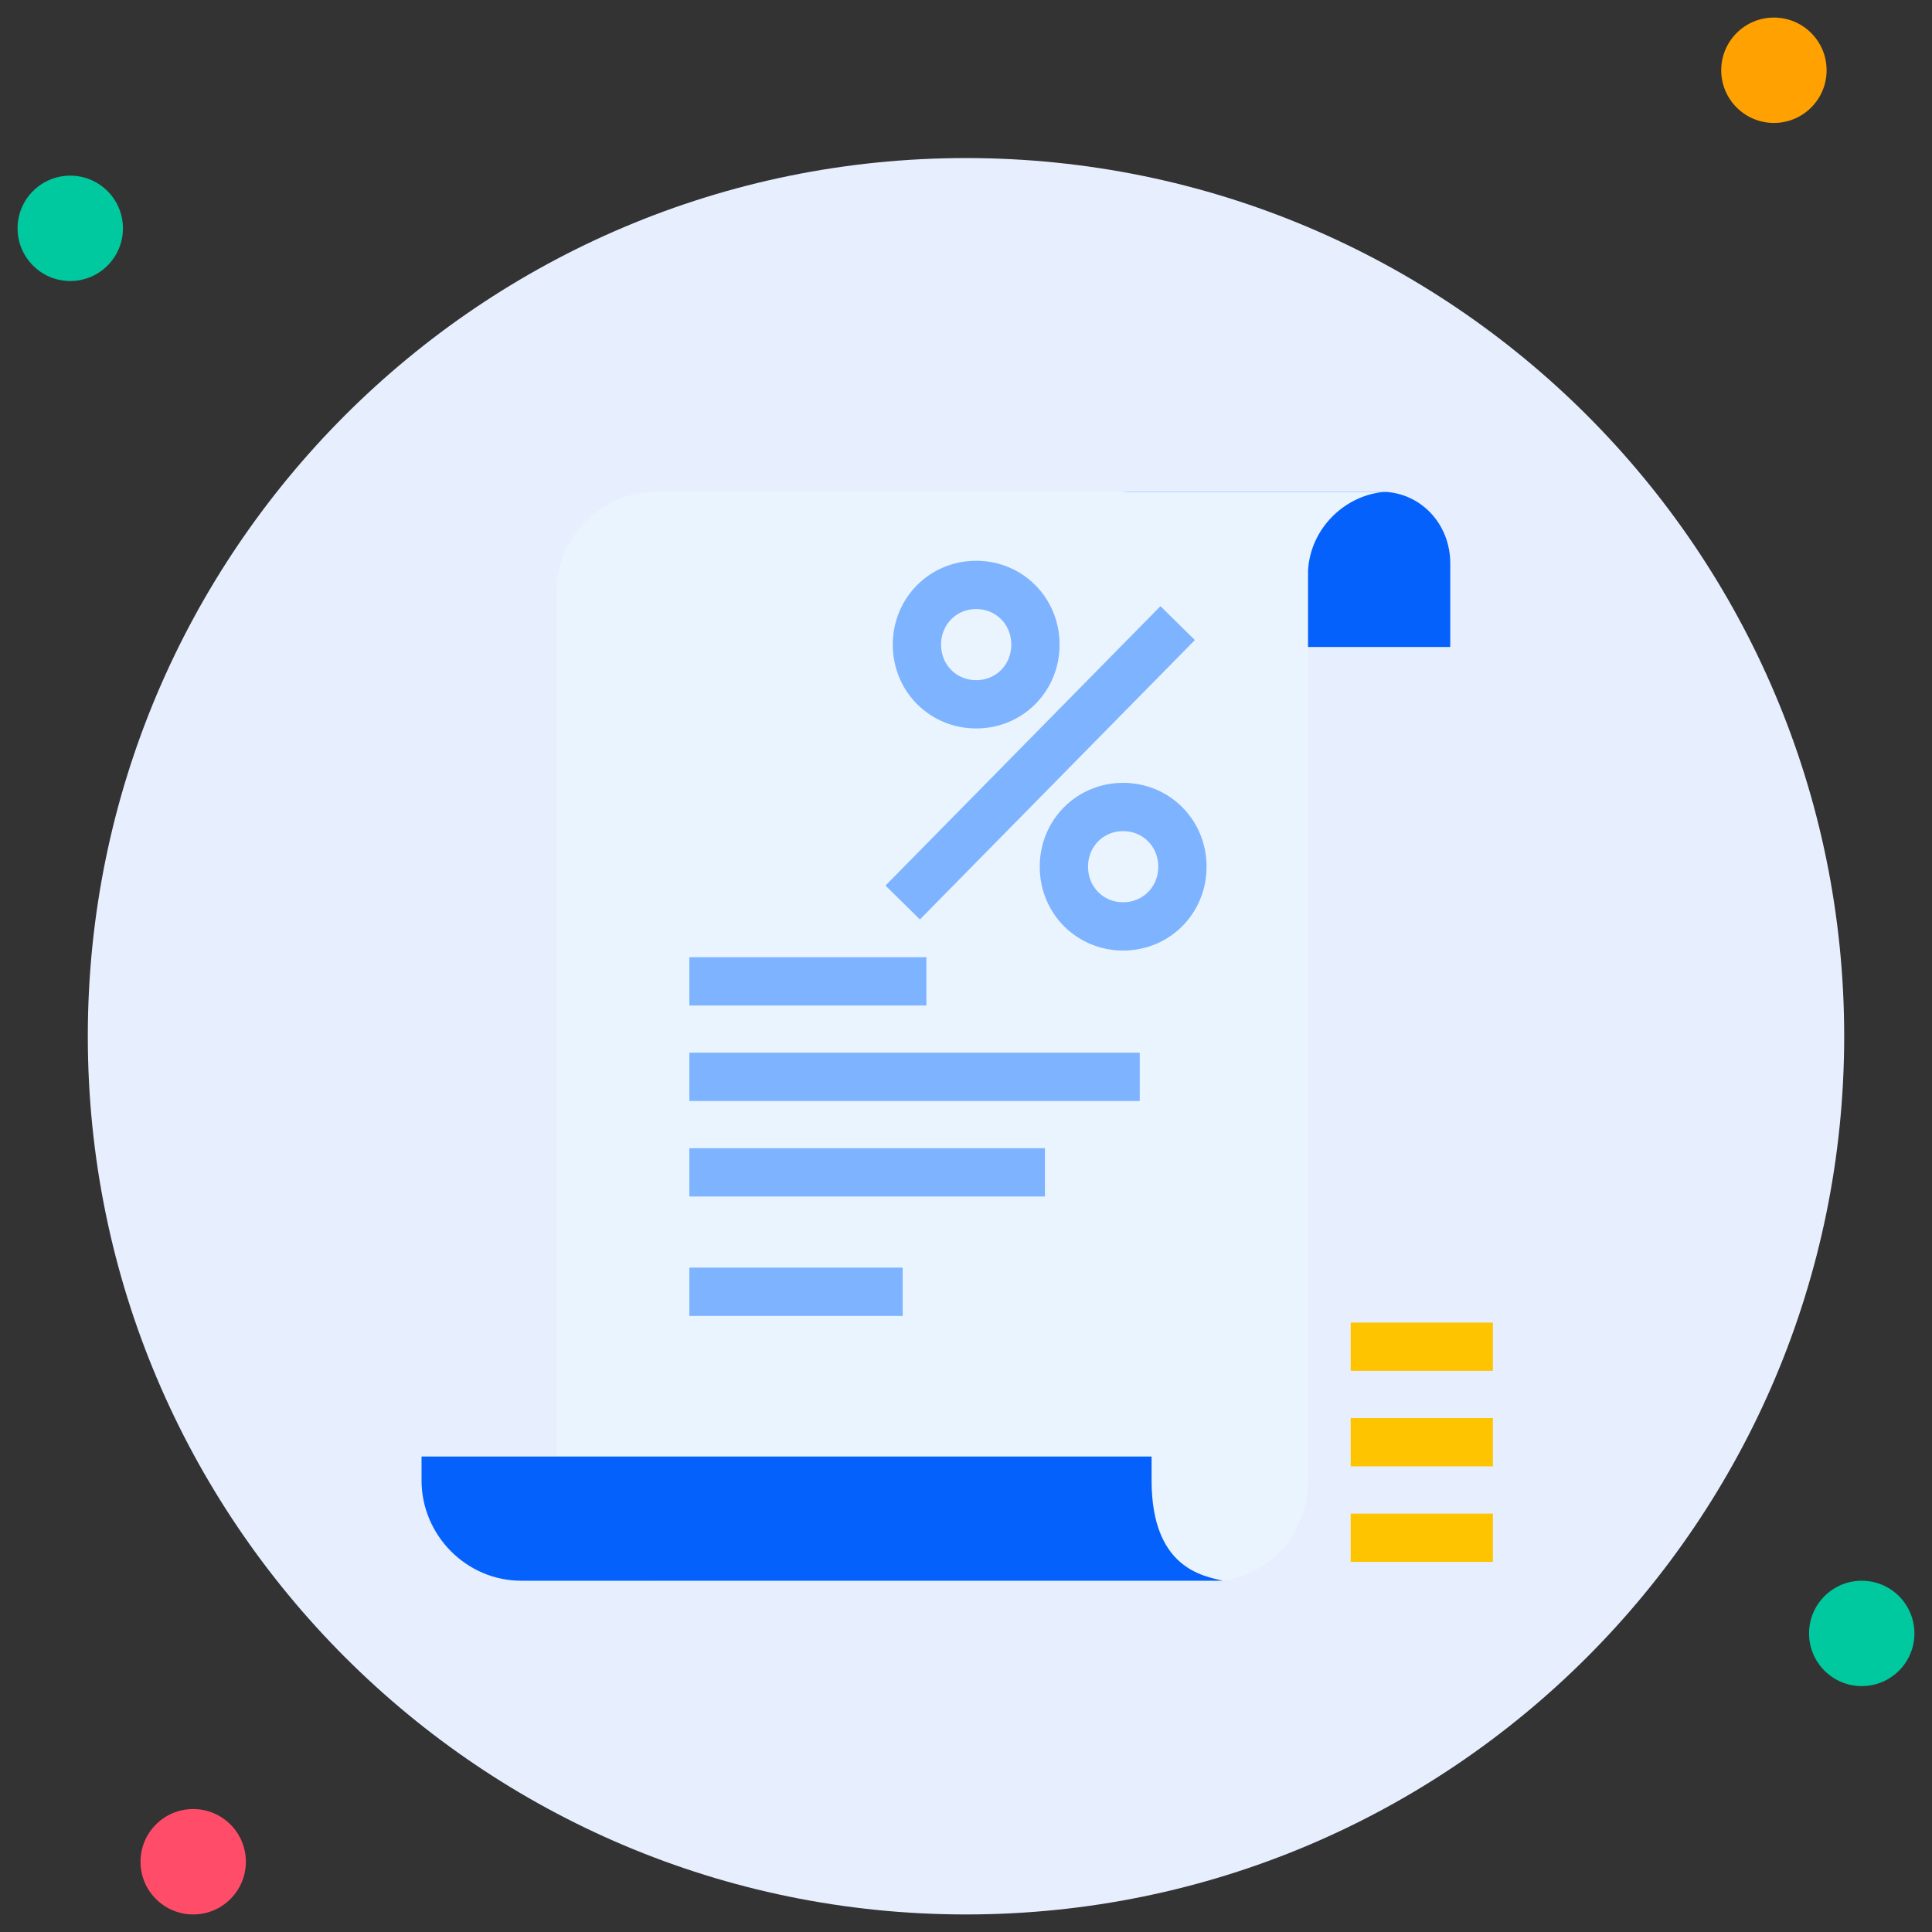 <svg xmlns="http://www.w3.org/2000/svg" width="80" height="80" viewBox="0 0 80 80" fill="none"><rect x="0" y="0" width="80" height="80" fill="#333333" stroke="none"/><g clip-path="url(#clip0_264_3368)"><path d="M40 79.273C60.083 79.273 76.364 62.992 76.364 42.909C76.364 22.826 60.083 6.545 40 6.545C19.917 6.545 3.636 22.826 3.636 42.909C3.636 62.992 19.917 79.273 40 79.273Z" fill="#E7EFFF"></path><path d="M2.909 11.636C4.114 11.636 5.091 10.659 5.091 9.455C5.091 8.25 4.114 7.273 2.909 7.273C1.704 7.273 0.727 8.25 0.727 9.455C0.727 10.659 1.704 11.636 2.909 11.636Z" fill="#00C99F"></path><path d="M73.454 5.091C74.659 5.091 75.636 4.114 75.636 2.909C75.636 1.704 74.659 0.727 73.454 0.727C72.249 0.727 71.272 1.704 71.272 2.909C71.272 4.114 72.249 5.091 73.454 5.091Z" fill="#FFA100"></path><path d="M77.091 69.818C78.296 69.818 79.272 68.841 79.272 67.636C79.272 66.431 78.296 65.455 77.091 65.455C75.885 65.455 74.909 66.431 74.909 67.636C74.909 68.841 75.885 69.818 77.091 69.818Z" fill="#00C99F"></path><path d="M8 79.273C9.205 79.273 10.181 78.296 10.181 77.091C10.181 75.886 9.205 74.909 8 74.909C6.795 74.909 5.818 75.886 5.818 77.091C5.818 78.296 6.795 79.273 8 79.273Z" fill="#FF4D69"></path><g clip-path="url(#clip1_264_3368)"><path d="M43.857 26.791V23.33C43.857 21.649 45.133 20.363 46.801 20.363H47.979H56.518H57.205C58.776 20.363 60.052 21.649 60.052 23.33V26.791H43.857Z" fill="#0561FC"></path><path d="M57.402 20.363H50.335H49.452H43.661H43.366H28.742H27.172C24.914 20.363 23.049 22.242 23.049 24.517V61.301C23.049 63.576 24.914 65.454 27.172 65.454H28.742H49.353H50.237C52.396 65.454 54.163 63.576 54.163 61.301V23.726V23.627C54.261 21.847 55.733 20.462 57.402 20.363Z" fill="#EAF4FE"></path><path d="M47.685 60.312V61.301C47.685 64.96 49.844 65.257 50.629 65.454H48.666H23.147H21.577C19.319 65.454 17.455 63.576 17.455 61.301V60.312H47.685Z" fill="#0561FC"></path><path d="M28.545 40.635H38.36" stroke="#7EB3FF" stroke-width="2"></path><path d="M28.545 44.59H47.194" stroke="#7EB3FF" stroke-width="2"></path><path d="M28.545 48.545H43.268" stroke="#7EB3FF" stroke-width="2"></path><path d="M28.545 53.49H37.379" stroke="#7EB3FF" stroke-width="2"></path><path d="M37.379 37.371L48.764 25.802" stroke="#7EB3FF" stroke-width="2"></path><path d="M42.875 26.692C42.875 28.076 41.796 29.164 40.422 29.164C39.047 29.164 37.968 28.076 37.968 26.692C37.968 25.308 39.047 24.22 40.422 24.22C41.796 24.22 42.875 25.308 42.875 26.692Z" stroke="#7EB3FF" stroke-width="2"></path><path d="M48.961 35.888C48.961 37.273 47.881 38.36 46.507 38.36C45.133 38.36 44.053 37.273 44.053 35.888C44.053 34.504 45.133 33.416 46.507 33.416C47.881 33.416 48.961 34.504 48.961 35.888Z" stroke="#7EB3FF" stroke-width="2"></path><path d="M55.929 55.764H61.818" stroke="#FFC400" stroke-width="2"></path><path d="M55.929 59.719H61.818" stroke="#FFC400" stroke-width="2"></path><path d="M55.929 63.675H61.818" stroke="#FFC400" stroke-width="2"></path></g></g><defs><clipPath id="clip0_264_3368"><rect width="80" height="80" fill="white"></rect></clipPath><clipPath id="clip1_264_3368"><rect width="44.364" height="45.091" fill="white" transform="translate(17.455 20.363)"></rect></clipPath></defs></svg>